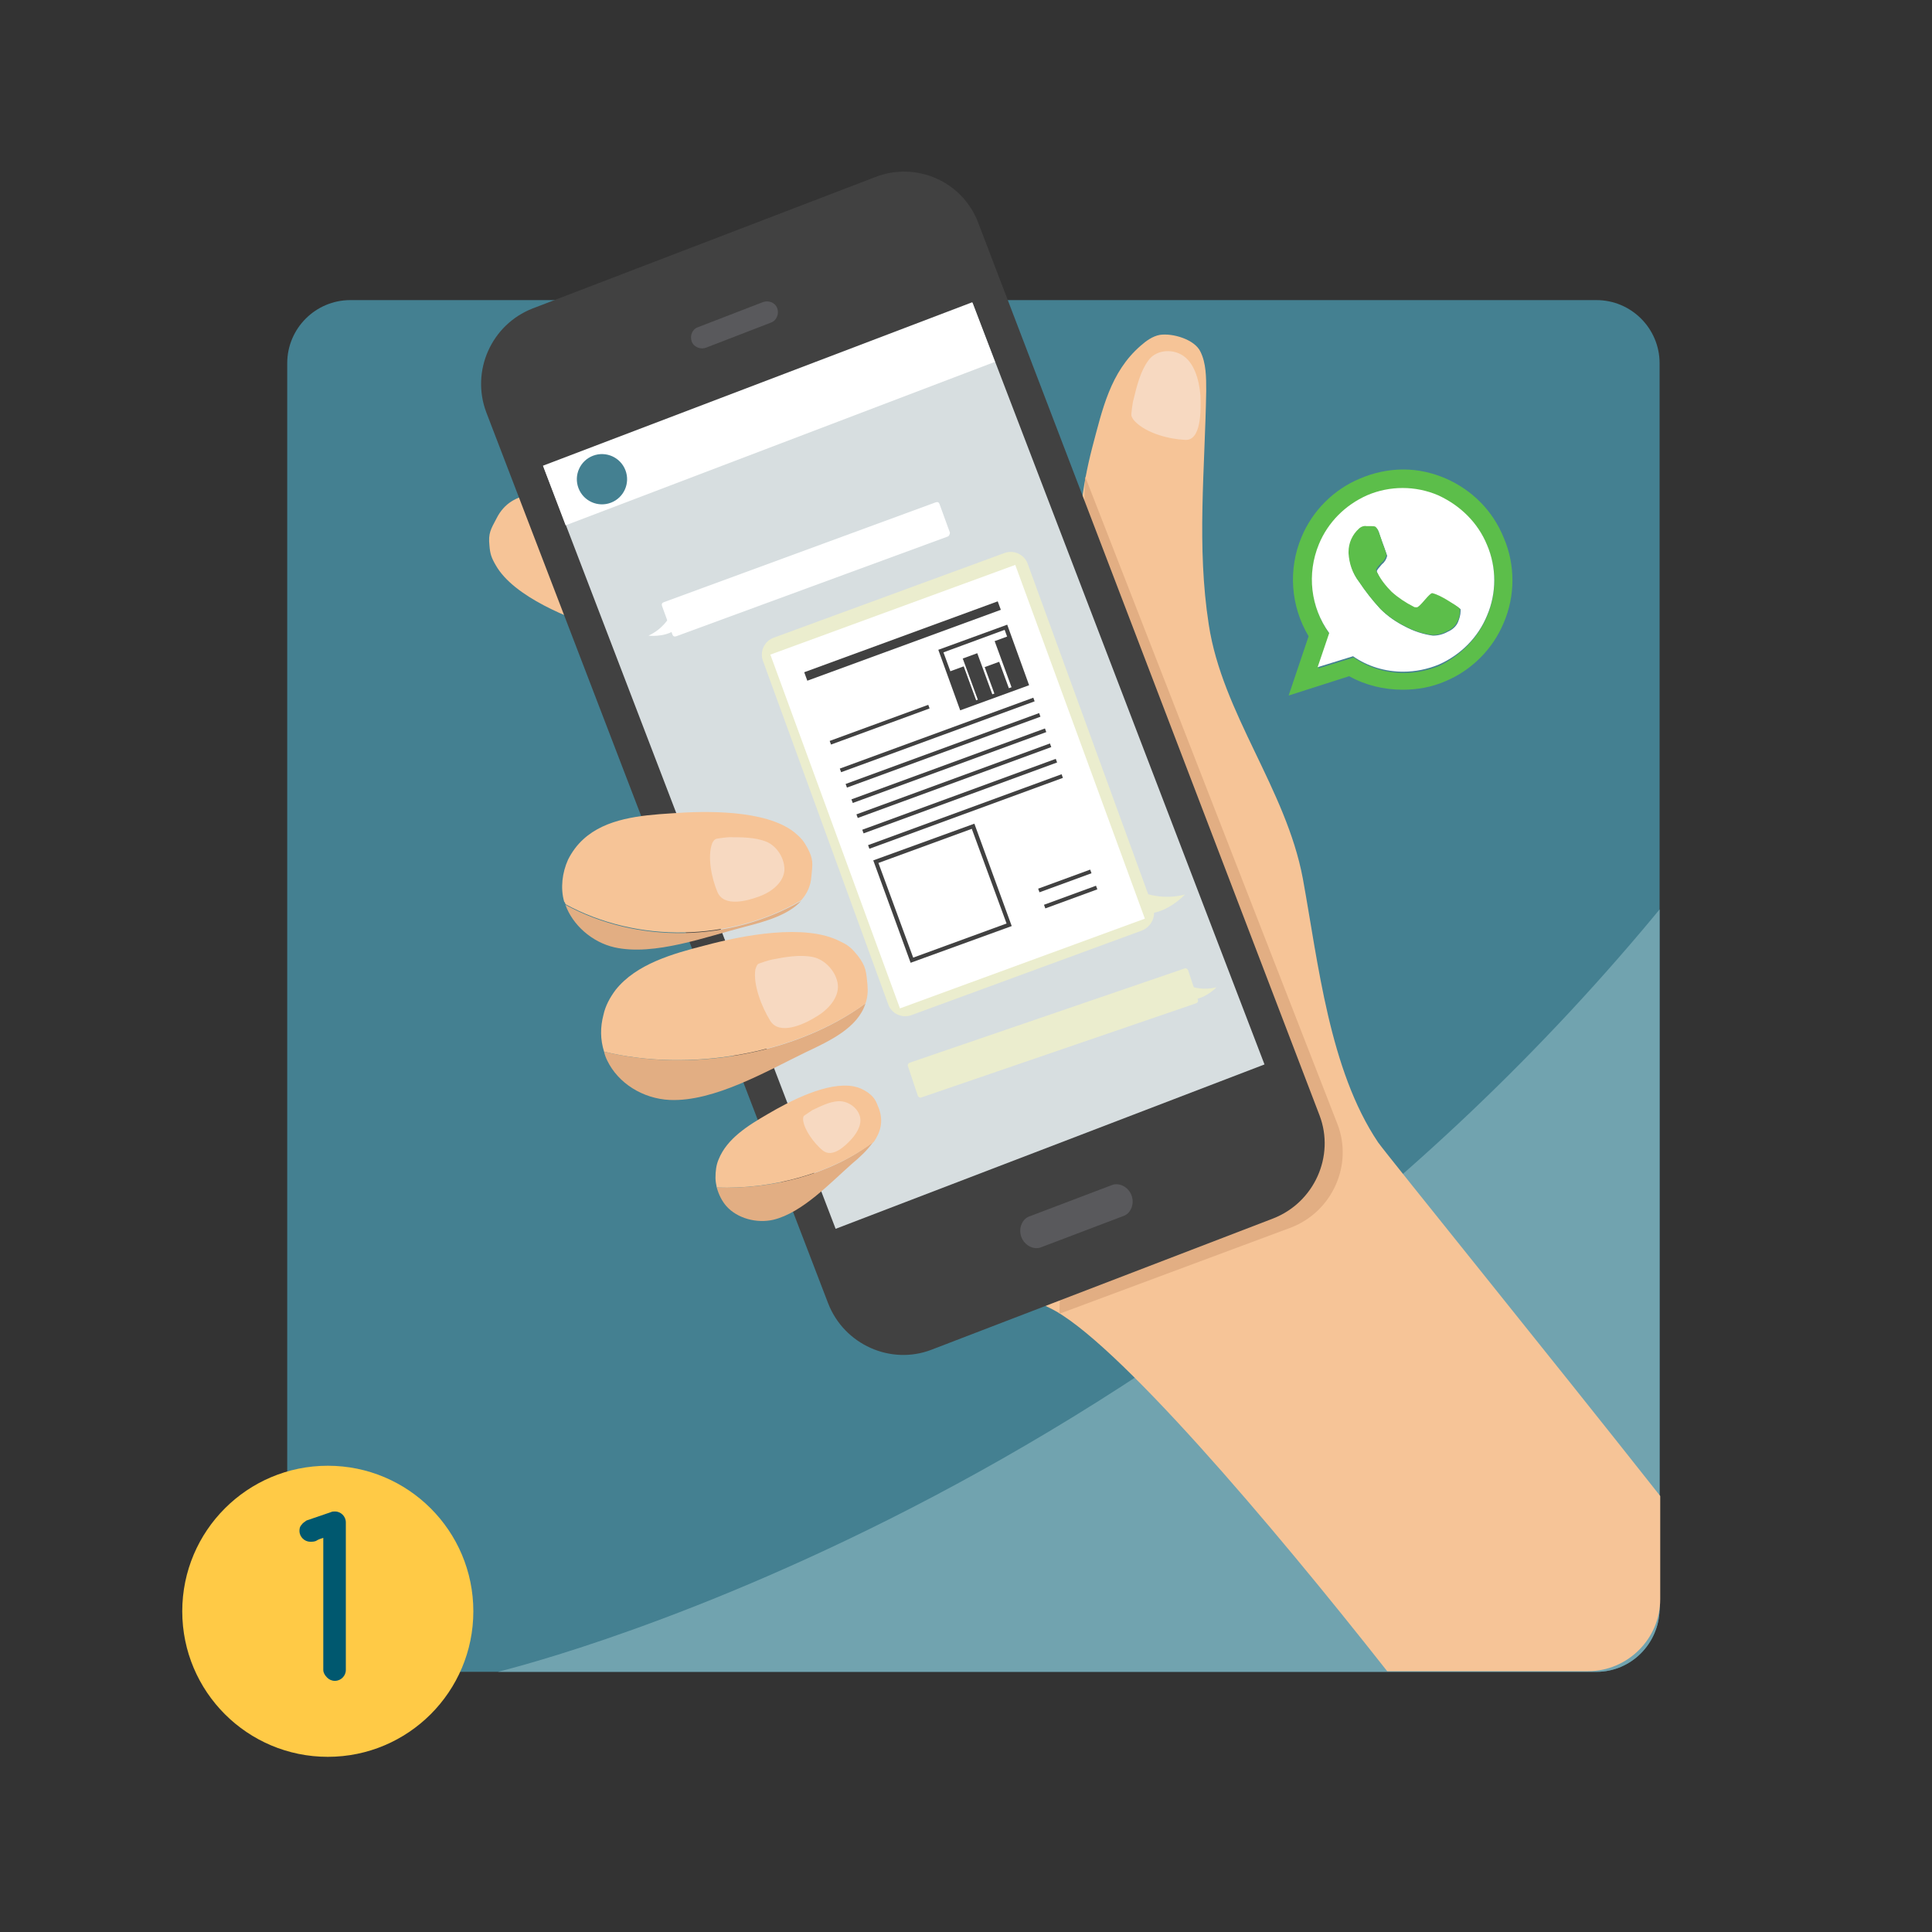 <?xml version="1.0" encoding="utf-8"?>
<!-- Generator: Adobe Illustrator 21.0.0, SVG Export Plug-In . SVG Version: 6.00 Build 0)  -->
<svg version="1.1" id="Layer_1" xmlns="http://www.w3.org/2000/svg" xmlns:xlink="http://www.w3.org/1999/xlink" x="0px" y="0px"
	 viewBox="0 0 300 300" style="enable-background:new 0 0 300 300;" xml:space="preserve">
<rect x="0" y="0" width="300" height="300" fill="#333333" stroke="none"/>
<style type="text/css">
	.st0{fill:#448091;}
	.st1{fill:#D7DEE0;}
	.st2{fill:#3A9583;}
	.st3{fill:#21333D;}
	.st4{fill:#C49A6C;}
	.st5{fill:#FFCA46;}
	.st6{opacity:0.1;fill:#71A3AF;}
	.st7{fill:#00586F;}
	.st8{fill:#FFFFFF;}
	.st9{fill:#404041;}
	.st10{fill:#009345;}
	.st11{fill:#6D6E70;}
	.st12{fill:#620625;}
	.st13{fill:none;stroke:#620625;stroke-width:2;stroke-miterlimit:10;}
	.st14{fill:none;}
	.st15{clip-path:url(#SVGID_2_);fill:#71A3AF;}
	.st16{fill:#71A3AF;}
	.st17{fill:#682A80;}
	.st18{fill:#5A4A42;}
	.st19{fill:#F2A121;}
	.st20{fill:#086E38;}
	.st21{fill:#D8AD8F;}
	.st22{fill:#822252;}
	.st23{fill:#E5C0A8;}
	.st24{fill:#9D2D60;}
	.st25{fill:#0E343A;}
	.st26{fill:#072127;}
	.st27{fill:#491902;}
	.st28{fill:#717072;}
	.st29{fill:#034F87;}
	.st30{fill:#7F3724;}
	.st31{fill:#055B4A;}
	.st32{fill:#048A75;}
	.st33{fill:#AAAAAA;}
	.st34{fill:#1980BF;}
	.st35{fill:#076277;}
	.st36{fill:#7F3B32;}
	.st37{fill:none;stroke:#FFFFFF;stroke-miterlimit:10;}
	.st38{fill:none;stroke:#FFFFFF;stroke-miterlimit:10;stroke-dasharray:4.169,4.169;}
	.st39{fill:#1D4259;}
	.st40{fill-rule:evenodd;clip-rule:evenodd;fill:#D7DEE0;}
	.st41{fill-rule:evenodd;clip-rule:evenodd;fill:#FFFFFF;}
	.st42{fill-rule:evenodd;clip-rule:evenodd;fill:#FFCA46;}
	.st43{fill-rule:evenodd;clip-rule:evenodd;fill:#404041;}
	.st44{fill-rule:evenodd;clip-rule:evenodd;fill:#D0D2D3;}
	.st45{fill-rule:evenodd;clip-rule:evenodd;fill:url(#SVGID_3_);}
	.st46{fill-rule:evenodd;clip-rule:evenodd;fill:#404040;}
	.st47{fill-rule:evenodd;clip-rule:evenodd;fill:#929497;}
	.st48{fill-rule:evenodd;clip-rule:evenodd;fill:url(#SVGID_4_);}
	.st49{fill-rule:evenodd;clip-rule:evenodd;}
	.st50{fill-rule:evenodd;clip-rule:evenodd;fill:#2A292C;}
	.st51{fill-rule:evenodd;clip-rule:evenodd;fill:#656971;}
	.st52{fill-rule:evenodd;clip-rule:evenodd;fill:#818691;}
	.st53{fill-rule:evenodd;clip-rule:evenodd;fill:#C62927;}
	.st54{fill-rule:evenodd;clip-rule:evenodd;fill:#A7A9AC;}
	.st55{clip-path:url(#SVGID_6_);fill:#71A3AF;}
	.st56{clip-path:url(#SVGID_6_);fill:#448091;}
	.st57{fill:#F6C497;}
	.st58{fill:#F7D9C1;}
	.st59{fill:#E2AE83;}
	.st60{fill:#414141;}
	.st61{fill:#59595C;}
	.st62{clip-path:url(#SVGID_14_);fill:#71A3AF;}
	.st63{clip-path:url(#SVGID_14_);fill:#448091;}
	.st64{fill:#3DAA4F;}
	.st65{opacity:0.2;fill:#282828;}
	.st66{fill:#535353;}
	.st67{fill:#404040;}
	.st68{fill:#5CBE4A;}
	.st69{fill:#EBEDCE;}
	.st70{clip-path:url(#SVGID_16_);fill:#71A3AF;}
	.st71{fill:#C6C6C6;}
	.st72{fill:#9B9B9B;}
	.st73{fill:none;stroke:#FFFFFF;stroke-miterlimit:10;stroke-dasharray:3.942,3.942;}
	.st74{fill-rule:evenodd;clip-rule:evenodd;fill:url(#SVGID_21_);}
	.st75{fill-rule:evenodd;clip-rule:evenodd;fill:url(#SVGID_22_);}
	.st76{fill:none;stroke:#FFFFFF;stroke-miterlimit:10;stroke-dasharray:4.101,4.101;}
	.st77{fill-rule:evenodd;clip-rule:evenodd;fill:url(#SVGID_23_);}
	.st78{fill-rule:evenodd;clip-rule:evenodd;fill:url(#SVGID_24_);}
	.st79{fill:none;stroke:#FFFFFF;stroke-miterlimit:10;stroke-dasharray:3.947,3.947;}
	.st80{fill-rule:evenodd;clip-rule:evenodd;fill:url(#SVGID_25_);}
	.st81{fill-rule:evenodd;clip-rule:evenodd;fill:url(#SVGID_26_);}
	.st82{fill-rule:evenodd;clip-rule:evenodd;fill:url(#SVGID_27_);}
	.st83{fill-rule:evenodd;clip-rule:evenodd;fill:url(#SVGID_28_);}
	.st84{clip-path:url(#SVGID_30_);fill:#71A3AF;}
	.st85{clip-path:url(#SVGID_30_);fill:#448091;}
	.st86{clip-path:url(#SVGID_32_);fill:#71A3AF;}
	.st87{clip-path:url(#SVGID_32_);fill:#448091;}
	.st88{clip-path:url(#SVGID_34_);fill:#71A3AF;}
	.st89{clip-path:url(#SVGID_34_);fill:#448091;}
	.st90{clip-path:url(#SVGID_42_);fill:#71A3AF;}
	.st91{clip-path:url(#SVGID_42_);fill:#448091;}
	.st92{clip-path:url(#SVGID_50_);fill:#71A3AF;}
	.st93{clip-path:url(#SVGID_50_);fill:#448091;}
	.st94{clip-path:url(#SVGID_58_);fill:#71A3AF;}
	.st95{clip-path:url(#SVGID_58_);fill:#448091;}
	.st96{clip-path:url(#SVGID_66_);fill:#71A3AF;}
	.st97{clip-path:url(#SVGID_66_);fill:#448091;}
	.st98{clip-path:url(#SVGID_74_);fill:#71A3AF;}
	.st99{clip-path:url(#SVGID_76_);fill:#71A3AF;}
	.st100{clip-path:url(#SVGID_78_);fill:#71A3AF;}
	.st101{clip-path:url(#SVGID_80_);fill:#71A3AF;}
	.st102{clip-path:url(#SVGID_82_);fill:#71A3AF;}
	.st103{clip-path:url(#SVGID_88_);fill:#71A3AF;}
	.st104{fill-rule:evenodd;clip-rule:evenodd;fill:url(#SVGID_93_);}
	.st105{fill-rule:evenodd;clip-rule:evenodd;fill:url(#SVGID_94_);}
	.st106{clip-path:url(#SVGID_96_);fill:#71A3AF;}
	.st107{clip-path:url(#SVGID_96_);fill:#448091;}
	.st108{clip-path:url(#SVGID_104_);fill:#71A3AF;}
	.st109{clip-path:url(#SVGID_104_);fill:#448091;}
	.st110{fill:url(#SVGID_111_);}
	.st111{clip-path:url(#SVGID_113_);fill:#71A3AF;}
	.st112{fill:url(#SVGID_114_);}
	.st113{clip-path:url(#SVGID_116_);fill:#71A3AF;}
	.st114{fill:url(#SVGID_117_);}
	.st115{fill-rule:evenodd;clip-rule:evenodd;fill:url(#SVGID_118_);}
	.st116{fill-rule:evenodd;clip-rule:evenodd;fill:url(#SVGID_119_);}
	.st117{clip-path:url(#SVGID_121_);fill:#71A3AF;}
	.st118{fill:url(#SVGID_122_);}
	.st119{fill-rule:evenodd;clip-rule:evenodd;fill:url(#SVGID_123_);}
	.st120{fill-rule:evenodd;clip-rule:evenodd;fill:url(#SVGID_124_);}
	.st121{fill:none;stroke:#00586F;stroke-miterlimit:10;}
	.st122{clip-path:url(#SVGID_128_);fill:#71A3AF;}
	.st123{clip-path:url(#SVGID_128_);fill:#448091;}
	.st124{clip-path:url(#SVGID_136_);fill:#71A3AF;}
	.st125{clip-path:url(#SVGID_136_);fill:#448091;}
	.st126{fill-rule:evenodd;clip-rule:evenodd;fill:url(#SVGID_143_);}
	.st127{fill-rule:evenodd;clip-rule:evenodd;fill:url(#SVGID_144_);}
	.st128{clip-path:url(#SVGID_146_);fill:#71A3AF;}
	.st129{clip-path:url(#SVGID_146_);fill:#448091;}
	.st130{fill:#443C44;}
	.st131{fill:#2D282D;}
	.st132{fill:#4C2A1B;}
	.st133{fill:#5A3522;}
	.st134{fill:#FFCEA1;}
	.st135{fill:#6D251D;}
	.st136{fill:#7F2F24;}
	.st137{fill:#F7B177;}
	.st138{fill:#E2AF4B;}
	.st139{fill:#FFC293;}
	.st140{fill:#FF9966;}
	.st141{fill:#3C2415;stroke:#231F20;stroke-width:0.5;stroke-miterlimit:10;}
	.st142{fill:none;stroke:#A06E3D;stroke-miterlimit:10;}
	.st143{fill:#004454;}
	.st144{fill:#345C70;}
	.st145{fill:#5F3839;}
	.st146{fill:#28445C;}
	.st147{fill:#7CD0EF;}
	.st148{fill:#4597B5;}
	.st149{fill:#1A3244;}
	.st150{fill:#D9D9D9;}
	.st151{fill:#E8E8E8;}
	.st152{fill:#A06E3D;}
	.st153{fill:#A97C50;}
	.st154{fill:#512427;}
	.st155{fill:none;stroke:#FFFFFF;stroke-miterlimit:10;stroke-dasharray:4.016,4.016;}
	.st156{fill-rule:evenodd;clip-rule:evenodd;fill:url(#SVGID_153_);}
	.st157{fill-rule:evenodd;clip-rule:evenodd;fill:url(#SVGID_154_);}
</style>
<g>
	<path class="st0" d="M247.9,259.6H54.4c-5.4,0-9.8-4.4-9.8-9.8V56.4c0-5.4,4.4-9.8,9.8-9.8h193.5c5.4,0,9.8,4.4,9.8,9.8v193.5
		C257.6,255.2,253.3,259.6,247.9,259.6z"/>
	<circle class="st5" cx="50.9" cy="250.2" r="22.6"/>
	<g>
		<g>
			<path class="st7" d="M50.2,259.3v-20.5c-0.3,0.1-0.7,0.2-1,0.4s-0.7,0.2-1,0.2c-0.5,0-0.9-0.2-1.2-0.5c-0.3-0.3-0.5-0.7-0.5-1.2
				c0-0.4,0.1-0.7,0.3-0.9c0.2-0.3,0.5-0.5,0.8-0.7l3.8-1.3c0.2-0.1,0.4-0.1,0.6-0.1c0.5,0,0.9,0.2,1.2,0.5c0.3,0.3,0.5,0.7,0.5,1.2
				v22.9c0,0.5-0.2,0.9-0.5,1.2c-0.3,0.3-0.7,0.5-1.2,0.5c-0.5,0-0.9-0.2-1.2-0.5C50.4,260.1,50.2,259.7,50.2,259.3z"/>
		</g>
	</g>
	<g>
		<defs>
			<path id="SVGID_65_" d="M247.9,259.6H54.4c-5.4,0-9.8-4.4-9.8-9.8V56.4c0-5.4,4.4-9.8,9.8-9.8h193.5c5.4,0,9.8,4.4,9.8,9.8v193.5
				C257.6,255.2,253.3,259.6,247.9,259.6z"/>
		</defs>
		<clipPath id="SVGID_2_">
			<use xlink:href="#SVGID_65_"  style="overflow:visible;"/>
		</clipPath>
		<path class="st15" d="M76.5,259.8c0,0,103.9-24,182.2-119.8l14.8,12.7l3.4,144.8L83.9,270.7L76.5,259.8z"/>
	</g>
	<g>
		<path class="st57" d="M214,177.4c-7.6-11.3-9.3-27.9-11.7-41c-2.6-13.9-12.5-25.6-14.6-39.4c-1.9-12.2-0.6-24-0.4-36.3
			c0-2.1,0-4.3-0.9-6.1c-0.9-1.9-4.3-2.9-6.3-2.6c-1.1,0.2-2.1,0.9-3,1.7c-4.7,4.1-5.9,9.8-7.5,15.8c-1.6,6.2-2.3,12.2-2.1,18
			c0.3,7.7,2.2,15.1,5.7,22.5c5,10.5,0.8,26.1-9.8,31.6c-9.2,4.8-22.3,1.3-29.9,9.3c-1.6,1.7-2.5,4-3.2,6.2c-3.7,12-2.2,17.6,6.1,27
			c7.2,8.3,16.7,14.2,26.6,19c10,4.8,34.3,33.4,52.4,56.4h31.2c6.1,0,11.2-5,11.2-11.2v-16C241,211,215.5,179.5,214,177.4z"/>
		<g>
			<path class="st58" d="M186.4,61.4c-0.2-2.5-1-5.2-2.9-6.3c-1.7-1-4.1-0.7-5.2,0.9c-1.2,1.6-1.8,4-2.3,6.1
				c-0.1,0.2-0.4,2.3-0.3,2.5c0.1,0.3,0.3,0.6,0.5,0.8c1.8,1.9,5.4,2.8,7.8,2.9C186.5,68.5,186.5,63.9,186.4,61.4z"/>
			<path class="st57" d="M111.1,97.1c1.6-1.5,2.8-3.6,3-5.8c0.4-3.5-1.4-7.3-4.5-9.5c-5.2-3.6-13.9-3.9-20-4.7
				c-4.6-0.6-10.1-1.4-12.5,3.4c-0.9,1.7-1.3,2.3-1.1,4.2c0.1,1.3,0.3,1.9,1,3.1c2.8,4.9,11.5,8.3,16.5,9.9
				c4.6,1.5,9.7,3.1,14.1,1.5C109,98.7,110.2,98,111.1,97.1z"/>
			<g>
				<defs>
					<path id="SVGID_67_" d="M171.4,90.3c-0.2-5.8,0.5-11.8,2.1-18c1.6-6.1,4.2-12.1,8.9-16.3c0.9-0.8,1.8-1.5,3-1.7
						c2.1-0.3,4.1,1.2,5,3c0.9,1.9,0.9,4.1,0.9,6.1c-0.2,12.3-1.4,24.1,0.4,36.3c2.1,13.9,12,25.6,14.6,39.4
						c2.5,13.1,4.1,29.7,11.7,41c2.2,3.3,5.2,6.2,5.9,10.1c0.8,4.4-1.7,8.6-4.2,12.2c-6.2,9-13.3,17.4-21.3,25
						c-1.9,1.8-4.5,3.7-6.9,2.6c-1.3-0.6-2.1-2-2.8-3.3c-5.6-9.8-11.5-16.6-21.8-20.8c-10.2-4.2-19.3-10.8-26.6-19
						c-8.3-9.4-9.8-15.1-6.1-27c0.7-2.2,1.6-4.5,3.2-6.2c7.6-8,20.7-4.5,29.9-9.3c10.6-5.5,14.7-21.1,9.8-31.6
						C173.6,105.4,171.7,98,171.4,90.3z"/>
				</defs>
				<clipPath id="SVGID_3_">
					<use xlink:href="#SVGID_67_"  style="overflow:visible;"/>
				</clipPath>
			</g>
			<g>
				<g>
					<path class="st59" d="M85.4,49.4c-6.4,2.5-9.6,9.7-7.2,16.1"/>
					<path class="st59" d="M164.5,204l36-13.4c6.4-2.5,9.6-9.7,7.2-16L168.5,74"/>
				</g>
				<g>
					<path class="st60" d="M135.9,27.5L82.7,47.9c-6.4,2.5-9.6,9.7-7.2,16.1l53.1,138.4c2.5,6.4,9.7,9.6,16,7.2l53.1-20.4
						c6.4-2.5,9.6-9.7,7.2-16L151.9,34.6C149.5,28.2,142.3,25,135.9,27.5z"/>
				</g>
				<g>
					<g>
						
							<rect x="104.7" y="55.6" transform="matrix(0.934 -0.358 0.358 0.934 -33.262 58.119)" class="st1" width="71.3" height="126.6"/>
					</g>
				</g>
				<g>
					<g>
						<path class="st61" d="M118.5,46.9l-10.1,3.9c-0.9,0.3-1.3,1.3-1,2.2c0.3,0.9,1.4,1.3,2.2,1l10.1-3.9c0.9-0.3,1.3-1.4,1-2.2
							C120.4,47,119.4,46.6,118.5,46.9z"/>
					</g>
				</g>
				<g>
					<g>
						<path class="st61" d="M172.7,184l-12.9,4.9c-1.1,0.4-1.7,1.9-1.2,3.2c0.5,1.3,1.9,2,3,1.6l12.9-4.9c1.1-0.4,1.7-1.9,1.2-3.2
							C175.2,184.3,173.8,183.6,172.7,184z"/>
					</g>
				</g>
			</g>
			<g>
				<defs>
					
						<rect id="SVGID_69_" x="104.7" y="56.7" transform="matrix(0.934 -0.357 0.357 0.934 -33.562 57.947)" width="71.3" height="126.6"/>
				</defs>
				<clipPath id="SVGID_4_">
					<use xlink:href="#SVGID_69_"  style="overflow:visible;"/>
				</clipPath>
			</g>
			<g>
				<defs>
					
						<rect id="SVGID_71_" x="120.7" y="144.5" transform="matrix(0.934 -0.356 0.356 0.934 -47.444 66.447)" width="71.8" height="34.9"/>
				</defs>
				<clipPath id="SVGID_6_">
					<use xlink:href="#SVGID_71_"  style="overflow:visible;"/>
				</clipPath>
			</g>
			<g>
				<path class="st59" d="M134.4,155.8c-11,8.1-27.5,10.7-40.6,7.5c0.1,0.5,0.3,1,0.5,1.4c1.7,3.5,5.5,5.9,9.7,6.1
					c6.9,0.3,15.1-4.5,21.1-7.4C128.9,161.6,133.2,159.6,134.4,155.8z"/>
				<path class="st57" d="M134.4,155.8c0.3-0.9,0.4-1.8,0.3-2.9c-0.2-2-0.2-2.8-1.5-4.5c-0.9-1.1-1.4-1.6-2.7-2.2
					c-5.5-2.9-15.4-0.9-21,0.6c-5.1,1.3-10.7,2.9-13.9,6.9c-0.9,1.2-1.6,2.5-1.9,3.9c-0.5,1.9-0.5,3.8,0.1,5.7
					C106.9,166.5,123.4,163.8,134.4,155.8z"/>
				<path class="st58" d="M126.7,157.9c1.9-1.1,3.6-3,3.4-5c-0.2-1.9-1.9-3.9-3.9-4.3c-2-0.4-4.3,0-6.3,0.4c-0.2,0-2.1,0.6-2.2,0.7
					c-0.2,0.2-0.3,0.5-0.4,0.8c-0.4,2.4,1,5.9,2.3,8C121,160.8,124.8,159.1,126.7,157.9z"/>
			</g>
			<g>
				<path class="st59" d="M111.3,184.4c0.3,1.1,0.8,2.1,1.5,2.9c1.7,1.9,4.7,2.7,7.3,2.1c4.5-1.1,8.8-5.7,12.2-8.7
					c1.2-1,2.4-2.1,3.3-3.4C129,182.4,119.8,184.7,111.3,184.4z"/>
				<path class="st57" d="M136.5,172.2c-0.5-1.3-0.7-1.8-1.8-2.6c-0.8-0.5-1.2-0.7-2.1-0.9c-4.1-0.8-10,2.3-13.4,4.3
					c-3.1,1.8-6.3,3.8-7.6,7c-0.4,0.9-0.5,1.9-0.5,2.9c0,0.5,0.1,1,0.2,1.5c8.5,0.3,17.7-2.1,24.4-7.1
					C136.7,175.8,137.2,174.2,136.5,172.2z"/>
				<path class="st58" d="M132.2,176.9c1-1.1,1.8-2.6,1.2-3.9c-0.5-1.2-1.9-2.1-3.3-2s-2.7,0.8-4,1.4c-0.1,0.1-1.2,0.8-1.3,0.9
					c-0.1,0.2-0.1,0.4-0.1,0.6c0.2,1.6,1.7,3.6,3,4.7C129.2,179.9,131.2,178,132.2,176.9z"/>
			</g>
			<g>
				<path class="st59" d="M95.4,147.1c6.2,1.4,14.4-1.7,20.3-3.2c3.1-0.8,6.7-1.8,8.7-4c-11.1,6.4-25.4,6.7-36.6,0.6
					C88.9,143.6,91.9,146.3,95.4,147.1z"/>
				<path class="st57" d="M87.8,140.4c11.2,6.1,25.6,5.8,36.6-0.6c0.9-1,1.5-2.2,1.6-3.8c0.2-1.9,0.3-2.6-0.6-4.3
					c-0.6-1.1-1-1.6-2.1-2.5c-4.5-3.5-13.8-3.3-19.1-2.9c-4.8,0.3-10.1,0.8-13.6,4c-1,0.9-1.8,2-2.4,3.2c-0.9,2-1.2,4.4-0.6,6.5
					C87.7,140.1,87.8,140.3,87.8,140.4z"/>
				<path class="st58" d="M117.9,139.2c1.9-0.7,3.7-2.1,3.9-4c0.1-1.8-1.1-3.8-2.8-4.5c-1.7-0.7-3.9-0.7-5.8-0.7
					c-0.2,0-2,0.2-2.1,0.3c-0.2,0.1-0.4,0.4-0.5,0.6c-0.8,2.1-0.1,5.5,0.8,7.6C112.4,140.9,116,139.9,117.9,139.2z"/>
			</g>
		</g>
	</g>
	<g id="XMLID_11_">
		<g>
			<path class="st68" d="M233.5,83.5c1.8,4.2,1.8,9,0,13.2c-1.7,4.1-5,7.4-9.1,9.1c-2.1,0.9-4.3,1.3-6.6,1.3c-2.9,0-5.8-0.7-8.3-2.1
				l-9.4,3l3.1-9.2c-2.8-4.7-3.2-10.4-1.1-15.4c1.7-4.1,5-7.4,9.1-9.1c2.1-0.9,4.4-1.4,6.7-1.4c2.3,0,4.5,0.5,6.6,1.4
				C228.6,76.1,231.8,79.3,233.5,83.5z M230.9,95.7c1.5-3.5,1.5-7.5,0-11c-1.4-3.4-4.1-6.1-7.5-7.6c-3.5-1.5-7.5-1.5-11,0
				c-3.4,1.4-6.1,4.1-7.5,7.6c-1.9,4.6-1.3,9.8,1.6,13.8l-1.8,5.3l5.5-1.7c2.3,1.6,5,2.4,7.8,2.4l0,0c1.9,0,3.7-0.4,5.5-1.1
				C226.8,101.8,229.5,99.1,230.9,95.7z"/>
			<path class="st8" d="M222.5,92.3c-0.2,0-0.6,0.4-1.2,1.1c-0.6,0.7-1,1.1-1.2,1.1c-0.2,0-0.3,0-0.5-0.1c-1.2-0.6-2.4-1.4-3.4-2.3
				c-1-0.9-1.8-1.9-2.3-3.1c-0.1-0.1-0.1-0.2-0.1-0.3c0-0.2,0.3-0.5,0.8-1.1c0.4-0.3,0.7-0.8,0.8-1.3c-0.2-0.6-0.4-1.1-0.6-1.7
				c-0.4-1-0.6-1.7-0.7-2c-0.1-0.2-0.2-0.5-0.4-0.6c-0.2-0.1-0.4-0.2-0.6-0.1h-0.8c-0.4,0-0.9,0.1-1.2,0.4c-1,0.9-1.6,2.2-1.6,3.6
				V86c0.1,1.6,0.6,3.1,1.6,4.4c1,1.5,2.1,2.9,3.3,4.2c1.1,1.1,2.4,2,3.8,2.7c1.3,0.7,2.8,1.2,4.3,1.4c0.8,0,1.6-0.2,2.3-0.6
				c0.7-0.3,1.3-0.8,1.6-1.5c0.2-0.5,0.4-1.1,0.4-1.7c0-0.1,0-0.2,0-0.3c-0.6-0.5-1.3-0.9-2-1.2C224,92.9,223.3,92.5,222.5,92.3z
				 M230.9,84.6c1.5,3.5,1.5,7.5,0,11c-1.4,3.4-4.1,6.1-7.5,7.6c-1.7,0.7-3.6,1.1-5.5,1.1l0,0c-2.8,0-5.5-0.8-7.8-2.4l-5.5,1.7
				l1.8-5.3c-2.9-4-3.5-9.2-1.6-13.8c1.4-3.4,4.1-6.1,7.5-7.6c3.5-1.5,7.5-1.5,11,0C226.8,78.5,229.5,81.2,230.9,84.6z"/>
			<path class="st68" d="M226.7,94.5c0,0.1,0,0.2,0,0.3c0,0.6-0.1,1.2-0.4,1.7c-0.3,0.7-0.9,1.2-1.6,1.5c-0.7,0.4-1.5,0.6-2.3,0.6
				c-1.5-0.2-3-0.7-4.3-1.4c-1.4-0.7-2.7-1.6-3.8-2.7c-1.2-1.3-2.3-2.7-3.3-4.2c-1-1.3-1.5-2.8-1.6-4.4v-0.2c0-1.4,0.6-2.7,1.6-3.6
				c0.3-0.3,0.8-0.5,1.2-0.4h0.8c0.2,0,0.4,0,0.6,0.1c0.2,0.2,0.3,0.4,0.4,0.6c0.1,0.3,0.4,1,0.7,2c0.2,0.5,0.4,1.1,0.6,1.7
				c-0.1,0.5-0.4,1-0.8,1.3c-0.5,0.5-0.8,0.9-0.8,1.1c0,0.1,0,0.2,0.1,0.3c0.6,1.2,1.4,2.2,2.3,3.1c1,0.9,2.2,1.7,3.4,2.3
				c0.1,0.1,0.3,0.1,0.5,0.1c0.2,0,0.6-0.4,1.2-1.1c0.6-0.7,1-1.1,1.2-1.1c0.8,0.2,1.5,0.6,2.2,1C225.4,93.6,226.1,94,226.7,94.5z"
				/>
		</g>
	</g>
	<g>
		<path class="st69" d="M177.3,144.5l-35.7,13.1c-1.5,0.6-3.2-0.2-3.7-1.7l-19.4-53.2c-0.6-1.5,0.2-3.2,1.7-3.7l35.7-13.1
			c1.5-0.6,3.2,0.2,3.7,1.7l19.4,53.2C179.6,142.2,178.8,143.9,177.3,144.5z"/>
		<g>
			<g>
				
					<rect x="128.4" y="93" transform="matrix(0.939 -0.344 0.344 0.939 -32.939 58.492)" class="st8" width="40.5" height="58.5"/>
			</g>
			<g>
				
					<rect x="129.5" y="113.9" transform="matrix(0.939 -0.344 0.344 0.939 -30.378 56.941)" class="st60" width="32" height="0.6"/>
			</g>
			<g>
				
					<rect x="128.4" y="112.3" transform="matrix(0.939 -0.344 0.344 0.939 -30.365 53.771)" class="st60" width="16.3" height="0.6"/>
			</g>
			<g>
				
					<rect x="124.1" y="98.9" transform="matrix(0.939 -0.344 0.344 0.939 -25.673 54.208)" class="st60" width="32" height="1.4"/>
			</g>
			<g>
				
					<rect x="130.4" y="116.3" transform="matrix(0.939 -0.344 0.344 0.939 -31.145 57.386)" class="st60" width="32" height="0.6"/>
			</g>
			<g>
				
					<rect x="131.3" y="118.7" transform="matrix(0.939 -0.344 0.344 0.939 -31.912 57.831)" class="st60" width="32" height="0.6"/>
			</g>
			<g>
				
					<rect x="132.1" y="121" transform="matrix(0.939 -0.344 0.344 0.939 -32.679 58.276)" class="st60" width="32" height="0.6"/>
			</g>
			<g>
				
					<rect x="133" y="123.4" transform="matrix(0.939 -0.344 0.344 0.939 -33.446 58.722)" class="st60" width="32" height="0.6"/>
			</g>
			<g>
				
					<rect x="133.9" y="125.8" transform="matrix(0.939 -0.344 0.344 0.939 -34.213 59.167)" class="st60" width="32" height="0.6"/>
			</g>
			<g>
				
					<rect x="161" y="136.6" transform="matrix(0.939 -0.344 0.344 0.939 -36.965 65.108)" class="st60" width="8.6" height="0.6"/>
			</g>
			<g>
				
					<rect x="161.9" y="139.1" transform="matrix(0.939 -0.344 0.344 0.939 -37.764 65.572)" class="st60" width="8.6" height="0.6"/>
			</g>
			<g>
				<path class="st60" d="M157.1,143.8l-15.7,5.7l-5.8-15.9l15.7-5.7L157.1,143.8z M141.8,148.7l14.5-5.3l-5.4-14.7l-14.5,5.3
					L141.8,148.7z"/>
			</g>
			<g>
				<path class="st60" d="M159.8,106.4l-10.7,3.9l-3.4-9.4l10.7-3.9L159.8,106.4z M149.5,109.5l9.5-3.5l-3-8.2l-9.5,3.5L149.5,109.5
					z"/>
			</g>
			<g>
				
					<rect x="148.3" y="103.8" transform="matrix(0.939 -0.344 0.344 0.939 -27.569 57.841)" class="st60" width="2.4" height="5.8"/>
			</g>
			<g>
				
					<rect x="150.6" y="101.7" transform="matrix(0.939 -0.344 0.344 0.939 -26.903 58.565)" class="st60" width="2.4" height="7"/>
			</g>
			<g>
				
					<rect x="153.6" y="103.1" transform="matrix(0.939 -0.344 0.344 0.939 -26.796 59.614)" class="st60" width="2.4" height="4.6"/>
			</g>
			<g>
				
					<rect x="155.7" y="99" transform="matrix(0.939 -0.344 0.344 0.939 -25.81 60.153)" class="st60" width="2.4" height="7.9"/>
			</g>
		</g>
		<path class="st69" d="M177.8,138.7c0,0,2.8,1.1,6.2,0.2c0,0-2.3,2.5-5.2,2.9L177.8,138.7z"/>
	</g>
	<g>
		
			<rect x="83.7" y="59.3" transform="matrix(0.935 -0.356 0.356 0.935 -15.063 46.666)" class="st8" width="71.3" height="9.9"/>
		<ellipse transform="matrix(0.935 -0.356 0.356 0.935 -20.342 38.099)" class="st0" cx="93.4" cy="74.4" rx="3.9" ry="3.9"/>
	</g>
	<g>
		<path class="st8" d="M147.2,83.3l-42.2,15.5c-0.3,0.1-0.5,0-0.6-0.3l-1.6-4.4c-0.1-0.3,0-0.5,0.3-0.6l42.2-15.5
			c0.3-0.1,0.5,0,0.6,0.3l1.6,4.4C147.5,82.9,147.4,83.2,147.2,83.3z"/>
		<path class="st8" d="M103.9,95.9c0,0-1,1.8-3.2,2.8c0,0,2.3,0.3,4-0.8L103.9,95.9z"/>
	</g>
	<g>
		<path class="st69" d="M143.1,170.4l42.6-14.6c0.3-0.1,0.4-0.4,0.3-0.6l-1.5-4.5c-0.1-0.3-0.4-0.4-0.6-0.3L141.3,165
			c-0.3,0.1-0.4,0.4-0.3,0.6l1.5,4.5C142.6,170.4,142.9,170.5,143.1,170.4z"/>
		<path class="st69" d="M184.7,153.1c0,0,1.9,0.8,4.2,0.2c0,0-1.6,1.7-3.6,1.9L184.7,153.1z"/>
	</g>
</g>
</svg>
